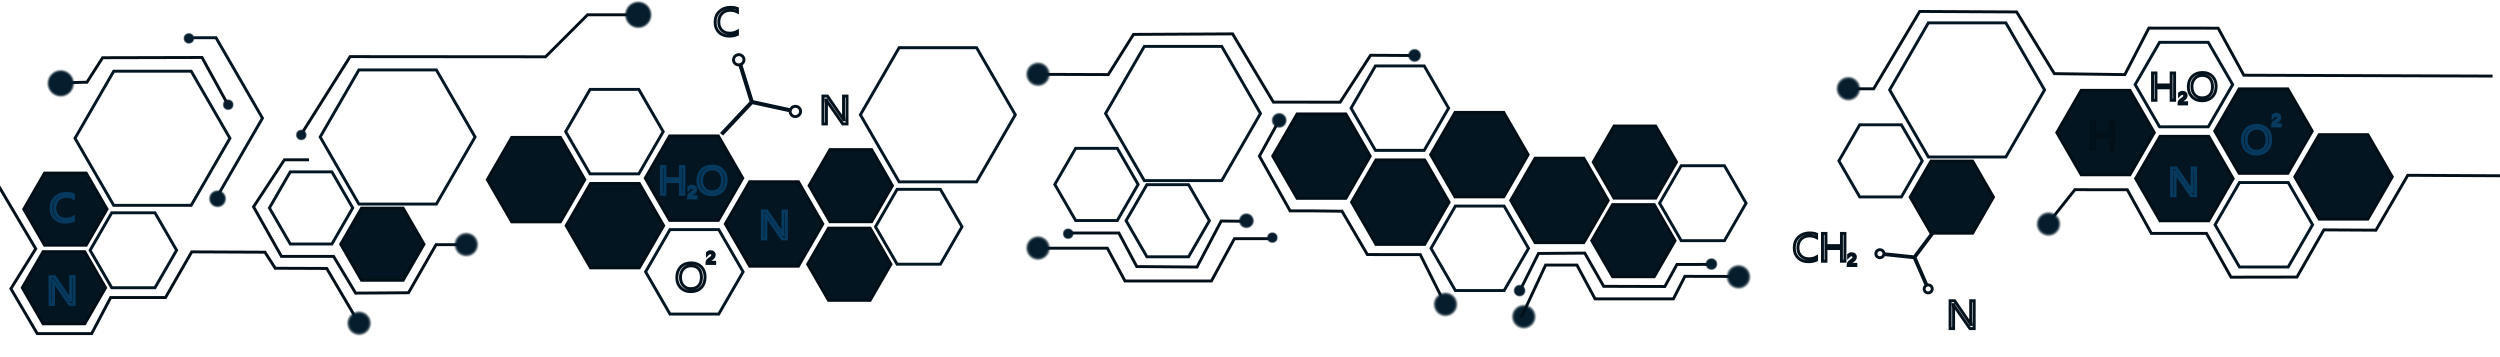 <?xml version="1.0" encoding="utf-8"?>
<!-- Generator: Adobe Illustrator 14.0.0, SVG Export Plug-In . SVG Version: 6.00 Build 43363)  -->
<!DOCTYPE svg PUBLIC "-//W3C//DTD SVG 1.1//EN" "http://www.w3.org/Graphics/SVG/1.1/DTD/svg11.dtd">
<svg version="1.1" id="Layer_1" xmlns="http://www.w3.org/2000/svg" xmlns:xlink="http://www.w3.org/1999/xlink" x="0px" y="0px"
	 width="850.954px" height="121.483px" viewBox="118.355 -0.5 850.954 121.483"
	 enable-background="new 118.355 -0.5 850.954 121.483" xml:space="preserve">
<g id="Layer_1_2_">
	<g id="Layer_3" display="none">
		<rect x="0" display="inline" fill="#8D2828" stroke="#031926" width="965.126" height="120.483"/>
	</g>
	<g id="Layer_1_1_">
		<path fill="none" stroke="#031623" d="M238.417,70.278l-7.089,12.277H217.15l-7.089-12.277l7.089-12.279h14.179L238.417,70.278z"
			/>
		<path fill="#031521" stroke="#020E16" d="M262.674,82.629l-7.088,12.278h-14.179l-7.089-12.278l7.089-12.278h14.179
			L262.674,82.629z"/>
		<path fill="none" stroke="#031623" d="M280.064,46.13l-13.184,22.832h-26.363L227.335,46.13l13.184-22.831h26.363L280.064,46.13z"
			/>
		<path fill="#031521" stroke="#020E16" d="M317.423,60.646l-8.297,14.371H292.53l-8.299-14.371l8.299-14.374h16.596L317.423,60.646
			z"/>
		<path fill="none" stroke="#031623" d="M344.091,44.312l-8.299,14.371h-16.594L310.9,44.312l8.299-14.373h16.594L344.091,44.312z"
			/>
		<path fill="#031521" stroke="#020E16" d="M371.175,60.146l-8.299,14.371h-16.594l-8.299-14.371l8.299-14.374h16.594
			L371.175,60.146z"/>
		<path fill="#031521" stroke="#020E16" d="M398.425,75.728l-8.299,14.371h-16.594l-8.299-14.371l8.299-14.373h16.594
			L398.425,75.728z"/>
		<path fill="#031521" stroke="#020E16" d="M344.257,76.312l-8.297,14.371h-16.596l-8.299-14.371l8.299-14.373h16.596
			L344.257,76.312z"/>
		<path fill="none" stroke="#031623" d="M371.298,92.026L363,106.397h-16.594l-8.299-14.371l8.299-14.373H363L371.298,92.026z"/>
		<path fill="none" stroke="#031623" d="M196.613,46.569l-13.182,22.831h-26.364l-13.184-22.831l13.184-22.832h26.364
			L196.613,46.569z"/>
		<path fill="none" stroke="#031623" d="M178.463,84.687l-7.357,12.746h-14.721l-7.358-12.746l7.358-12.748h14.721L178.463,84.687z"
			/>
		<path fill="#031521" stroke="#020E16" d="M154.792,70.694l-7.089,12.277h-14.179l-7.089-12.277l7.089-12.279h14.179
			L154.792,70.694z"/>
		<path fill="#031521" stroke="#020E16" d="M154.292,97.444l-7.089,12.277h-14.179l-7.089-12.277l7.089-12.279h14.179
			L154.292,97.444z"/>
		<path fill="none" stroke="#031623" d="M505.751,62.276l-7.089,12.279h-14.179l-7.089-12.279l7.089-12.278h14.179L505.751,62.276z"
			/>
		<path fill="none" stroke="#031623" d="M530.008,74.628l-7.088,12.279h-14.179l-7.09-12.279l7.09-12.279h14.179L530.008,74.628z"/>
		<path fill="none" stroke="#031623" d="M547.398,38.13l-13.184,22.832h-26.365L494.669,38.13l13.182-22.832h26.365L547.398,38.13z"
			/>
		<path fill="#031521" stroke="#020E16" d="M584.757,52.644l-8.297,14.371h-16.596l-8.299-14.371l8.299-14.373h16.596
			L584.757,52.644z"/>
		<path fill="none" stroke="#031623" d="M611.425,36.312l-8.299,14.371h-16.594l-8.299-14.371l8.299-14.373h16.594L611.425,36.312z"
			/>
		<path fill="#031521" stroke="#020E16" d="M638.509,52.144l-8.299,14.371h-16.594l-8.299-14.371l8.299-14.373h16.594
			L638.509,52.144z"/>
		<path fill="#031521" stroke="#020E16" d="M665.759,67.728l-8.299,14.371h-16.594l-8.299-14.371l8.299-14.373h16.594
			L665.759,67.728z"/>
		<path fill="#031521" stroke="#020E16" d="M611.591,68.31l-8.297,14.371h-16.596L578.4,68.31l8.299-14.373h16.596L611.591,68.31z"
			/>
		<path fill="none" stroke="#031623" d="M638.632,84.024l-8.299,14.371H613.74l-8.299-14.371l8.299-14.373h16.594L638.632,84.024z"
			/>
		<path fill="none" stroke="#031623" d="M463.947,38.568l-13.184,22.832h-26.362l-13.184-22.832l13.184-22.832h26.362
			L463.947,38.568z"/>
		<path fill="none" stroke="#031623" d="M445.797,76.687l-7.359,12.746h-14.719l-7.359-12.746l7.359-12.748h14.719L445.797,76.687z"
			/>
		<path fill="#031521" stroke="#020E16" d="M422.126,62.692l-7.089,12.279h-14.179l-7.092-12.279l7.092-12.278h14.179
			L422.126,62.692z"/>
		<path fill="#031521" stroke="#020E16" d="M421.626,89.442l-7.089,12.279h-14.179l-7.092-12.279l7.092-12.278h14.179
			L421.626,89.442z"/>
		<path fill="none" stroke="#031623" d="M772.637,54.256l-7.089,12.278H751.37l-7.09-12.278l7.09-12.279h14.179L772.637,54.256z"/>
		<path fill="#031521" stroke="#020E16" d="M796.896,66.608l-7.09,12.276h-14.179l-7.09-12.276l7.09-12.279h14.179L796.896,66.608z"
			/>
		<path fill="none" stroke="#031623" d="M814.286,30.109l-13.183,22.832h-26.364l-13.184-22.832l13.184-22.831h26.364
			L814.286,30.109z"/>
		<path fill="#031521" stroke="#020E16" d="M851.643,44.624l-8.297,14.371h-16.596l-8.299-14.371l8.299-14.373h16.596
			L851.643,44.624z"/>
		<path fill="none" stroke="#031623" d="M878.312,28.291l-8.3,14.371H853.42l-8.299-14.371l8.299-14.373h16.594L878.312,28.291z"/>
		<path fill="#031521" stroke="#020E16" d="M905.396,44.124l-8.3,14.371h-16.594l-8.299-14.371l8.299-14.373h16.594L905.396,44.124z
			"/>
		<path fill="#031521" stroke="#020E16" d="M932.646,59.707l-8.3,14.371h-16.594l-8.299-14.371l8.299-14.373h16.594L932.646,59.707z
			"/>
		<path fill="#031521" stroke="#020E16" d="M878.478,60.29l-8.298,14.371h-16.596l-8.299-14.371l8.299-14.373h16.596L878.478,60.29z
			"/>
		<path fill="none" stroke="#031623" d="M905.518,76.004l-8.299,14.371h-16.594l-8.299-14.371l8.299-14.373h16.594L905.518,76.004z"
			/>
		<path fill="none" stroke="#031623" d="M712.682,68.666l-7.357,12.746h-14.719l-7.359-12.746l7.359-12.748h14.719L712.682,68.666z"
			/>
		<path fill="#031521" stroke="#020E16" d="M689.012,54.672l-7.089,12.278h-14.179l-7.09-12.278l7.09-12.279h14.179L689.012,54.672z
			"/>
		<path fill="#031521" stroke="#020E16" d="M688.512,81.422L681.425,93.7h-14.179l-7.09-12.278l7.09-12.278h14.179L688.512,81.422z"
			/>
		<path fill="none" stroke="#031623" d="M182.476,12.337h9.404l15.81,27.38l-15.81,27.382"/>
	</g>
	<g id="circuit_board_parts">
		<polyline fill="none" stroke="#031019" points="599.375,18.397 584.865,18.311 574.515,34.279 551.801,34.271 537.906,11.033 
			504.179,11.207 495.586,24.887 470.505,24.8 		"/>
		<g>
			<circle fill="#051D2D" fill-opacity="0" cx="637.031" cy="107.293" r="4.54"/>
			<circle opacity="0.077" fill="#051D2D" enable-background="new    " cx="637.031" cy="107.293" r="4.365"/>
			<circle opacity="0.154" fill="#051D2D" enable-background="new    " cx="637.031" cy="107.293" r="4.19"/>
			<circle opacity="0.231" fill="#051D2D" enable-background="new    " cx="637.031" cy="107.293" r="4.017"/>
			<circle opacity="0.308" fill="#051D2D" enable-background="new    " cx="637.031" cy="107.293" r="3.842"/>
			<circle opacity="0.385" fill="#051D2D" enable-background="new    " cx="637.031" cy="107.293" r="3.667"/>
			<circle opacity="0.462" fill="#051D2D" enable-background="new    " cx="637.031" cy="107.293" r="3.492"/>
			<circle opacity="0.538" fill="#051D2D" enable-background="new    " cx="637.031" cy="107.293" r="3.317"/>
			<circle opacity="0.615" fill="#051D2D" enable-background="new    " cx="637.031" cy="107.293" r="3.144"/>
			<circle opacity="0.692" fill="#051D2D" enable-background="new    " cx="637.031" cy="107.293" r="2.969"/>
			<circle opacity="0.769" fill="#051D2D" enable-background="new    " cx="637.031" cy="107.293" r="2.794"/>
			<circle opacity="0.846" fill="#051D2D" enable-background="new    " cx="637.031" cy="107.293" r="2.62"/>
			<circle opacity="0.923" fill="#051D2D" enable-background="new    " cx="637.031" cy="107.293" r="2.444"/>
			<circle fill="#051D2D" cx="637.031" cy="107.293" r="2.271"/>
		</g>
		<polyline fill="none" stroke="#031019" points="966.782,25.397 882.114,25.105 873.375,9.092 849.782,9.064 841.615,24.897 
			817.615,24.564 804.782,3.564 771.782,3.397 756.115,29.731 747.343,29.725 		"/>
		<g>
			<circle fill="#051D2D" fill-opacity="0" cx="747.507" cy="29.686" r="4.541"/>
			<circle opacity="0.077" fill="#051D2D" enable-background="new    " cx="747.507" cy="29.687" r="4.366"/>
			<circle opacity="0.154" fill="#051D2D" enable-background="new    " cx="747.507" cy="29.686" r="4.191"/>
			<circle opacity="0.231" fill="#051D2D" enable-background="new    " cx="747.507" cy="29.687" r="4.017"/>
			<circle opacity="0.308" fill="#051D2D" enable-background="new    " cx="747.507" cy="29.687" r="3.843"/>
			<circle opacity="0.385" fill="#051D2D" enable-background="new    " cx="747.507" cy="29.687" r="3.667"/>
			<circle opacity="0.462" fill="#051D2D" enable-background="new    " cx="747.507" cy="29.687" r="3.493"/>
			<circle opacity="0.538" fill="#051D2D" enable-background="new    " cx="747.507" cy="29.687" r="3.318"/>
			<circle opacity="0.615" fill="#051D2D" enable-background="new    " cx="747.507" cy="29.687" r="3.144"/>
			<circle opacity="0.692" fill="#051D2D" enable-background="new    " cx="747.507" cy="29.688" r="2.969"/>
			<circle opacity="0.769" fill="#051D2D" enable-background="new    " cx="747.507" cy="29.687" r="2.794"/>
			<circle opacity="0.846" fill="#051D2D" enable-background="new    " cx="747.507" cy="29.687" r="2.62"/>
			<circle opacity="0.923" fill="#051D2D" enable-background="new    " cx="747.507" cy="29.688" r="2.445"/>
			<circle fill="#051D2D" cx="747.507" cy="29.687" r="2.271"/>
		</g>
		<polyline fill="none" stroke="#031019" points="117.36,61.892 130.517,84.169 122.064,97.767 131.031,113.054 149.552,113.054 
			156.02,100.78 174.689,100.78 183.614,85.231 208.531,85.342 212.049,90.806 229.57,90.878 240.643,109.703 		"/>
		<g>
			<circle fill="#051D2D" fill-opacity="0" cx="240.586" cy="109.518" r="4.54"/>
			<circle opacity="0.077" fill="#051D2D" enable-background="new    " cx="240.586" cy="109.518" r="4.365"/>
			<circle opacity="0.154" fill="#051D2D" enable-background="new    " cx="240.586" cy="109.518" r="4.19"/>
			<circle opacity="0.231" fill="#051D2D" enable-background="new    " cx="240.586" cy="109.519" r="4.016"/>
			<circle opacity="0.308" fill="#051D2D" enable-background="new    " cx="240.586" cy="109.519" r="3.841"/>
			<circle opacity="0.385" fill="#051D2D" enable-background="new    " cx="240.586" cy="109.52" r="3.667"/>
			<circle opacity="0.462" fill="#051D2D" enable-background="new    " cx="240.586" cy="109.519" r="3.492"/>
			<circle opacity="0.538" fill="#051D2D" enable-background="new    " cx="240.586" cy="109.519" r="3.318"/>
			<circle opacity="0.615" fill="#051D2D" enable-background="new    " cx="240.586" cy="109.519" r="3.143"/>
			<circle opacity="0.692" fill="#051D2D" enable-background="new    " cx="240.586" cy="109.519" r="2.968"/>
			<circle opacity="0.769" fill="#051D2D" enable-background="new    " cx="240.586" cy="109.519" r="2.793"/>
			<circle opacity="0.846" fill="#051D2D" enable-background="new    " cx="240.586" cy="109.519" r="2.619"/>
			<circle opacity="0.923" fill="#051D2D" enable-background="new    " cx="240.586" cy="109.519" r="2.444"/>
			<circle fill="#051D2D" cx="240.586" cy="109.519" r="2.27"/>
		</g>
		<g>
			<g>
				<circle fill="#051D2D" fill-opacity="0" cx="471.681" cy="24.763" r="4.54"/>
				<circle opacity="0.077" fill="#051D2D" enable-background="new    " cx="471.681" cy="24.763" r="4.365"/>
				<circle opacity="0.154" fill="#051D2D" enable-background="new    " cx="471.681" cy="24.763" r="4.19"/>
				<circle opacity="0.231" fill="#051D2D" enable-background="new    " cx="471.681" cy="24.763" r="4.016"/>
				<circle opacity="0.308" fill="#051D2D" enable-background="new    " cx="471.681" cy="24.763" r="3.841"/>
				<circle opacity="0.385" fill="#051D2D" enable-background="new    " cx="471.681" cy="24.763" r="3.667"/>
				<circle opacity="0.462" fill="#051D2D" enable-background="new    " cx="471.681" cy="24.762" r="3.492"/>
				<circle opacity="0.538" fill="#051D2D" enable-background="new    " cx="471.681" cy="24.763" r="3.317"/>
				<circle opacity="0.615" fill="#051D2D" enable-background="new    " cx="471.681" cy="24.763" r="3.143"/>
				<circle opacity="0.692" fill="#051D2D" enable-background="new    " cx="471.681" cy="24.763" r="2.968"/>
				<circle opacity="0.769" fill="#051D2D" enable-background="new    " cx="471.681" cy="24.763" r="2.793"/>
				<circle opacity="0.846" fill="#051D2D" enable-background="new    " cx="471.681" cy="24.763" r="2.62"/>
				<circle opacity="0.923" fill="#051D2D" enable-background="new    " cx="471.681" cy="24.763" r="2.445"/>
				<circle fill="#051D2D" cx="471.681" cy="24.763" r="2.27"/>
			</g>
		</g>
		<polyline fill="none" stroke="#031019" points="223.531,53.897 215.156,53.897 204.656,69.897 214.156,86.772 231.906,86.772 
			239.406,99.272 257.406,99.147 266.781,82.772 276.906,82.772 		"/>
		<g>
			<circle fill="#051D2D" fill-opacity="0" cx="277.083" cy="82.745" r="4.539"/>
			<circle opacity="0.077" fill="#051D2D" enable-background="new    " cx="277.083" cy="82.745" r="4.364"/>
			<circle opacity="0.154" fill="#051D2D" enable-background="new    " cx="277.083" cy="82.745" r="4.189"/>
			<circle opacity="0.231" fill="#051D2D" enable-background="new    " cx="277.083" cy="82.745" r="4.016"/>
			<circle opacity="0.308" fill="#051D2D" enable-background="new    " cx="277.083" cy="82.745" r="3.841"/>
			<circle opacity="0.385" fill="#051D2D" enable-background="new    " cx="277.083" cy="82.745" r="3.666"/>
			<circle opacity="0.462" fill="#051D2D" enable-background="new    " cx="277.083" cy="82.745" r="3.491"/>
			<circle opacity="0.538" fill="#051D2D" enable-background="new    " cx="277.083" cy="82.745" r="3.316"/>
			<circle opacity="0.615" fill="#051D2D" enable-background="new    " cx="277.083" cy="82.745" r="3.143"/>
			<circle opacity="0.692" fill="#051D2D" enable-background="new    " cx="277.083" cy="82.745" r="2.968"/>
			<circle opacity="0.769" fill="#051D2D" enable-background="new    " cx="277.083" cy="82.745" r="2.793"/>
			<circle opacity="0.846" fill="#051D2D" enable-background="new    " cx="277.083" cy="82.745" r="2.619"/>
			<circle opacity="0.923" fill="#051D2D" enable-background="new    " cx="277.083" cy="82.745" r="2.444"/>
			<circle fill="#051D2D" cx="277.083" cy="82.745" r="2.27"/>
		</g>
		<polyline fill="none" stroke="#031019" points="969.306,59.33 937.914,59.169 927.072,77.847 909.353,77.748 900.187,93.81 
			877.755,93.851 869.396,78.949 850.649,78.954 842.448,64.093 824.614,64.063 815.947,74.953 		"/>
		<g>
			<circle fill="#051D2D" fill-opacity="0" cx="815.629" cy="75.757" r="4.54"/>
			<circle opacity="0.077" fill="#051D2D" enable-background="new    " cx="815.629" cy="75.757" r="4.365"/>
			<circle opacity="0.154" fill="#051D2D" enable-background="new    " cx="815.629" cy="75.757" r="4.19"/>
			<circle opacity="0.231" fill="#051D2D" enable-background="new    " cx="815.629" cy="75.757" r="4.016"/>
			<circle opacity="0.308" fill="#051D2D" enable-background="new    " cx="815.629" cy="75.757" r="3.842"/>
			<circle opacity="0.385" fill="#051D2D" enable-background="new    " cx="815.629" cy="75.757" r="3.667"/>
			<circle opacity="0.462" fill="#051D2D" enable-background="new    " cx="815.629" cy="75.757" r="3.492"/>
			<circle opacity="0.538" fill="#051D2D" enable-background="new    " cx="815.629" cy="75.757" r="3.318"/>
			<circle opacity="0.615" fill="#051D2D" enable-background="new    " cx="815.629" cy="75.757" r="3.143"/>
			<circle opacity="0.692" fill="#051D2D" enable-background="new    " cx="815.629" cy="75.757" r="2.968"/>
			<circle opacity="0.769" fill="#051D2D" enable-background="new    " cx="815.629" cy="75.757" r="2.794"/>
			<circle opacity="0.846" fill="#051D2D" enable-background="new    " cx="815.629" cy="75.757" r="2.62"/>
			<circle opacity="0.923" fill="#051D2D" enable-background="new    " cx="815.629" cy="75.757" r="2.445"/>
			<circle fill="#051D2D" cx="815.629" cy="75.757" r="2.27"/>
		</g>
		<polyline fill="none" stroke="#031019" points="220.781,45.397 237.531,18.772 304.057,18.828 318.346,4.54 335.616,4.54 		"/>
		<line fill="none" stroke="#031019" x1="204.697" y1="49.467" x2="204.709" y2="49.49"/>
		<polyline fill="none" stroke="#031019" points="138.281,27.73 147.948,27.48 153.281,19.147 187.114,19.064 195.531,34.397 		"/>
		<g>
			<circle fill="none" stroke="#031019" stroke-opacity="0" cx="335.617" cy="4.54" r="4.54"/>
			<circle opacity="0.077" fill="#051D2D" stroke="#051D2D" enable-background="new    " cx="335.617" cy="4.54" r="4.365"/>
			<circle opacity="0.154" fill="#051D2D" stroke="#051D2D" enable-background="new    " cx="335.617" cy="4.54" r="4.191"/>
			<circle opacity="0.231" fill="#051D2D" stroke="#051D2D" enable-background="new    " cx="335.617" cy="4.54" r="4.016"/>
			<circle opacity="0.308" fill="#051D2D" stroke="#051D2D" enable-background="new    " cx="335.617" cy="4.54" r="3.842"/>
			<circle opacity="0.385" fill="#051D2D" stroke="#051D2D" enable-background="new    " cx="335.617" cy="4.54" r="3.667"/>
			<circle opacity="0.462" fill="#051D2D" stroke="#051D2D" enable-background="new    " cx="335.617" cy="4.54" r="3.492"/>
			<circle opacity="0.538" fill="#051D2D" stroke="#051D2D" enable-background="new    " cx="335.617" cy="4.54" r="3.318"/>
			<circle opacity="0.615" fill="#051D2D" stroke="#051D2D" enable-background="new    " cx="335.617" cy="4.541" r="3.143"/>
			<circle opacity="0.692" fill="#051D2D" stroke="#051D2D" enable-background="new    " cx="335.617" cy="4.54" r="2.969"/>
			<circle opacity="0.769" fill="#051D2D" stroke="#051D2D" enable-background="new    " cx="335.617" cy="4.541" r="2.794"/>
			<circle opacity="0.846" fill="#051D2D" stroke="#051D2D" enable-background="new    " cx="335.617" cy="4.541" r="2.619"/>
			<circle opacity="0.923" fill="#051D2D" stroke="#051D2D" enable-background="new    " cx="335.617" cy="4.541" r="2.445"/>
			<circle fill="#051D2D" stroke="#051D2D" cx="335.617" cy="4.541" r="2.27"/>
		</g>
		<polyline fill="none" stroke="#031019" points="553.781,40.397 547.031,52.647 557.482,71.278 564.844,71.278 575.156,71.397 
			583.781,86.147 601.781,86.163 610.406,103.397 		"/>
		<g>
			<circle fill="#051D2D" fill-opacity="0" cx="610.38" cy="103.1" r="4.54"/>
			<circle opacity="0.077" fill="#051D2D" enable-background="new    " cx="610.38" cy="103.1" r="4.365"/>
			<circle opacity="0.154" fill="#051D2D" enable-background="new    " cx="610.38" cy="103.1" r="4.19"/>
			<circle opacity="0.231" fill="#051D2D" enable-background="new    " cx="610.38" cy="103.1" r="4.017"/>
			<circle opacity="0.308" fill="#051D2D" enable-background="new    " cx="610.38" cy="103.1" r="3.842"/>
			<circle opacity="0.385" fill="#051D2D" enable-background="new    " cx="610.38" cy="103.1" r="3.667"/>
			<circle opacity="0.462" fill="#051D2D" enable-background="new    " cx="610.38" cy="103.1" r="3.492"/>
			<circle opacity="0.538" fill="#051D2D" enable-background="new    " cx="610.38" cy="103.1" r="3.318"/>
			<circle opacity="0.615" fill="#051D2D" enable-background="new    " cx="610.38" cy="103.1" r="3.144"/>
			<circle opacity="0.692" fill="#051D2D" enable-background="new    " cx="610.38" cy="103.1" r="2.969"/>
			<circle opacity="0.769" fill="#051D2D" enable-background="new    " cx="610.38" cy="103.1" r="2.794"/>
			<circle opacity="0.846" fill="#051D2D" enable-background="new    " cx="610.38" cy="103.1" r="2.62"/>
			<circle opacity="0.923" fill="#051D2D" enable-background="new    " cx="610.38" cy="103.1" r="2.445"/>
			<circle fill="#051D2D" cx="610.38" cy="103.1" r="2.271"/>
		</g>
		<g>
			<circle fill="#051D2D" fill-opacity="0" cx="553.781" cy="40.47" r="2.853"/>
			<circle opacity="0.077" fill="#051D2D" enable-background="new    " cx="553.781" cy="40.47" r="2.743"/>
			<circle opacity="0.154" fill="#051D2D" enable-background="new    " cx="553.781" cy="40.47" r="2.633"/>
			<circle opacity="0.231" fill="#051D2D" enable-background="new    " cx="553.781" cy="40.47" r="2.523"/>
			<circle opacity="0.308" fill="#051D2D" enable-background="new    " cx="553.781" cy="40.47" r="2.414"/>
			<circle opacity="0.385" fill="#051D2D" enable-background="new    " cx="553.781" cy="40.47" r="2.304"/>
			<circle opacity="0.462" fill="#051D2D" enable-background="new    " cx="553.781" cy="40.47" r="2.194"/>
			<circle opacity="0.538" fill="#051D2D" enable-background="new    " cx="553.781" cy="40.47" r="2.085"/>
			<circle opacity="0.615" fill="#051D2D" enable-background="new    " cx="553.781" cy="40.47" r="1.976"/>
			<circle opacity="0.692" fill="#051D2D" enable-background="new    " cx="553.781" cy="40.47" r="1.865"/>
			<circle opacity="0.769" fill="#051D2D" enable-background="new    " cx="553.781" cy="40.47" r="1.756"/>
			<circle opacity="0.846" fill="#051D2D" enable-background="new    " cx="553.781" cy="40.47" r="1.646"/>
			<circle opacity="0.923" fill="#051D2D" enable-background="new    " cx="553.781" cy="40.47" r="1.536"/>
			<circle fill="#051D2D" cx="553.781" cy="40.47" r="1.427"/>
		</g>
		<g>
			<circle fill="#051D2D" fill-opacity="0" cx="599.859" cy="18.369" r="2.487"/>
			<circle opacity="0.077" fill="#051D2D" enable-background="new    " cx="599.859" cy="18.369" r="2.391"/>
			<circle opacity="0.154" fill="#051D2D" enable-background="new    " cx="599.859" cy="18.369" r="2.296"/>
			<circle opacity="0.231" fill="#051D2D" enable-background="new    " cx="599.859" cy="18.369" r="2.2"/>
			<circle opacity="0.308" fill="#051D2D" enable-background="new    " cx="599.859" cy="18.369" r="2.104"/>
			<circle opacity="0.385" fill="#051D2D" enable-background="new    " cx="599.859" cy="18.369" r="2.009"/>
			<circle opacity="0.462" fill="#051D2D" enable-background="new    " cx="599.859" cy="18.369" r="1.913"/>
			<circle opacity="0.538" fill="#051D2D" enable-background="new    " cx="599.859" cy="18.369" r="1.817"/>
			<circle opacity="0.615" fill="#051D2D" enable-background="new    " cx="599.859" cy="18.369" r="1.722"/>
			<circle opacity="0.692" fill="#051D2D" enable-background="new    " cx="599.859" cy="18.369" r="1.626"/>
			<circle opacity="0.769" fill="#051D2D" enable-background="new    " cx="599.859" cy="18.368" r="1.531"/>
			<circle opacity="0.846" fill="#051D2D" enable-background="new    " cx="599.859" cy="18.368" r="1.435"/>
			<circle opacity="0.923" fill="#051D2D" enable-background="new    " cx="599.859" cy="18.368" r="1.339"/>
			<circle fill="#051D2D" cx="599.859" cy="18.368" r="1.243"/>
		</g>
		<polyline fill="none" stroke="#031019" points="635.656,98.522 642.031,85.772 657.781,85.647 664.218,96.959 685.031,97.022 
			689.156,89.522 700.781,89.5 		"/>
		<polyline fill="none" stroke="#031019" points="636.184,107.496 644.448,89.729 655.115,89.729 661.282,101.229 687.948,101.229 
			691.865,93.563 710.294,93.604 		"/>
		<g>
			<circle fill="#051D2D" fill-opacity="0" cx="710.115" cy="93.73" r="4.54"/>
			<circle opacity="0.077" fill="#051D2D" enable-background="new    " cx="710.115" cy="93.73" r="4.365"/>
			<circle opacity="0.154" fill="#051D2D" enable-background="new    " cx="710.115" cy="93.73" r="4.19"/>
			<circle opacity="0.231" fill="#051D2D" enable-background="new    " cx="710.115" cy="93.73" r="4.017"/>
			<circle opacity="0.308" fill="#051D2D" enable-background="new    " cx="710.115" cy="93.73" r="3.842"/>
			<circle opacity="0.385" fill="#051D2D" enable-background="new    " cx="710.115" cy="93.73" r="3.667"/>
			<circle opacity="0.462" fill="#051D2D" enable-background="new    " cx="710.115" cy="93.729" r="3.492"/>
			<circle opacity="0.538" fill="#051D2D" enable-background="new    " cx="710.115" cy="93.73" r="3.318"/>
			<circle opacity="0.615" fill="#051D2D" enable-background="new    " cx="710.115" cy="93.73" r="3.144"/>
			<circle opacity="0.692" fill="#051D2D" enable-background="new    " cx="710.115" cy="93.73" r="2.969"/>
			<circle opacity="0.769" fill="#051D2D" enable-background="new    " cx="710.115" cy="93.73" r="2.794"/>
			<circle opacity="0.846" fill="#051D2D" enable-background="new    " cx="710.115" cy="93.73" r="2.62"/>
			<circle opacity="0.923" fill="#051D2D" enable-background="new    " cx="710.115" cy="93.73" r="2.445"/>
			<circle fill="#051D2D" cx="710.115" cy="93.73" r="2.271"/>
		</g>
		<g>
			<circle fill="#051D2D" fill-opacity="0" cx="635.598" cy="98.418" r="2.229"/>
			<circle opacity="0.077" fill="#051D2D" enable-background="new    " cx="635.598" cy="98.418" r="2.146"/>
			<circle opacity="0.154" fill="#051D2D" enable-background="new    " cx="635.598" cy="98.418" r="2.06"/>
			<circle opacity="0.231" fill="#051D2D" enable-background="new    " cx="635.598" cy="98.418" r="1.974"/>
			<circle opacity="0.308" fill="#051D2D" enable-background="new    " cx="635.598" cy="98.418" r="1.888"/>
			<circle opacity="0.385" fill="#051D2D" enable-background="new    " cx="635.598" cy="98.418" r="1.802"/>
			<circle opacity="0.462" fill="#051D2D" enable-background="new    " cx="635.598" cy="98.418" r="1.716"/>
			<circle opacity="0.538" fill="#051D2D" enable-background="new    " cx="635.598" cy="98.418" r="1.63"/>
			<circle opacity="0.615" fill="#051D2D" enable-background="new    " cx="635.598" cy="98.418" r="1.544"/>
			<circle opacity="0.692" fill="#051D2D" enable-background="new    " cx="635.598" cy="98.418" r="1.458"/>
			<circle opacity="0.769" fill="#051D2D" enable-background="new    " cx="635.598" cy="98.418" r="1.373"/>
			<circle opacity="0.846" fill="#051D2D" enable-background="new    " cx="635.598" cy="98.418" r="1.287"/>
			<circle opacity="0.923" fill="#051D2D" enable-background="new    " cx="635.598" cy="98.418" r="1.201"/>
			<circle fill="#051D2D" cx="635.598" cy="98.418" r="1.115"/>
		</g>
		<g>
			<circle fill="#051D2D" fill-opacity="0" cx="700.9" cy="89.383" r="2.229"/>
			<circle opacity="0.077" fill="#051D2D" enable-background="new    " cx="700.9" cy="89.383" r="2.146"/>
			<circle opacity="0.154" fill="#051D2D" enable-background="new    " cx="700.9" cy="89.383" r="2.059"/>
			<circle opacity="0.231" fill="#051D2D" enable-background="new    " cx="700.9" cy="89.383" r="1.973"/>
			<circle opacity="0.308" fill="#051D2D" enable-background="new    " cx="700.9" cy="89.383" r="1.888"/>
			<circle opacity="0.385" fill="#051D2D" enable-background="new    " cx="700.9" cy="89.383" r="1.802"/>
			<circle opacity="0.462" fill="#051D2D" enable-background="new    " cx="700.9" cy="89.383" r="1.716"/>
			<circle opacity="0.538" fill="#051D2D" enable-background="new    " cx="700.9" cy="89.383" r="1.63"/>
			<circle opacity="0.615" fill="#051D2D" enable-background="new    " cx="700.9" cy="89.383" r="1.544"/>
			<circle opacity="0.692" fill="#051D2D" enable-background="new    " cx="700.9" cy="89.383" r="1.458"/>
			<circle opacity="0.769" fill="#051D2D" enable-background="new    " cx="700.9" cy="89.383" r="1.373"/>
			<circle opacity="0.846" fill="#051D2D" enable-background="new    " cx="700.9" cy="89.383" r="1.287"/>
			<circle opacity="0.923" fill="#051D2D" enable-background="new    " cx="700.9" cy="89.383" r="1.201"/>
			<circle fill="#051D2D" cx="700.9" cy="89.383" r="1.115"/>
		</g>
		<polyline fill="none" stroke="#031019" points="481.698,78.813 499.198,78.813 505.281,90.231 525.781,90.397 534.031,74.731 
			542.614,74.813 		"/>
		<polyline fill="none" stroke="#031019" points="471.448,83.981 495.281,83.981 501.281,95.147 530.698,95.147 538.531,80.731 
			552.198,80.731 		"/>
		<g>
			<circle fill="#051D2D" fill-opacity="0" cx="542.614" cy="74.637" r="2.853"/>
			<circle opacity="0.077" fill="#051D2D" enable-background="new    " cx="542.614" cy="74.637" r="2.743"/>
			<circle opacity="0.154" fill="#051D2D" enable-background="new    " cx="542.614" cy="74.637" r="2.633"/>
			<circle opacity="0.231" fill="#051D2D" enable-background="new    " cx="542.614" cy="74.637" r="2.523"/>
			<circle opacity="0.308" fill="#051D2D" enable-background="new    " cx="542.614" cy="74.637" r="2.414"/>
			<circle opacity="0.385" fill="#051D2D" enable-background="new    " cx="542.614" cy="74.637" r="2.304"/>
			<circle opacity="0.462" fill="#051D2D" enable-background="new    " cx="542.614" cy="74.637" r="2.194"/>
			<circle opacity="0.538" fill="#051D2D" enable-background="new    " cx="542.614" cy="74.637" r="2.085"/>
			<circle opacity="0.615" fill="#051D2D" enable-background="new    " cx="542.614" cy="74.637" r="1.976"/>
			<circle opacity="0.692" fill="#051D2D" enable-background="new    " cx="542.614" cy="74.637" r="1.865"/>
			<circle opacity="0.769" fill="#051D2D" enable-background="new    " cx="542.614" cy="74.637" r="1.756"/>
			<circle opacity="0.846" fill="#051D2D" enable-background="new    " cx="542.614" cy="74.637" r="1.646"/>
			<circle opacity="0.923" fill="#051D2D" enable-background="new    " cx="542.614" cy="74.637" r="1.536"/>
			<circle fill="#051D2D" cx="542.614" cy="74.637" r="1.427"/>
		</g>
		<g>
			<circle fill="#051D2D" fill-opacity="0" cx="481.948" cy="79.054" r="2.019"/>
			<circle opacity="0.077" fill="#051D2D" enable-background="new    " cx="481.948" cy="79.054" r="1.941"/>
			<circle opacity="0.154" fill="#051D2D" enable-background="new    " cx="481.948" cy="79.054" r="1.864"/>
			<circle opacity="0.231" fill="#051D2D" enable-background="new    " cx="481.948" cy="79.054" r="1.786"/>
			<circle opacity="0.308" fill="#051D2D" enable-background="new    " cx="481.948" cy="79.055" r="1.708"/>
			<circle opacity="0.385" fill="#051D2D" enable-background="new    " cx="481.948" cy="79.054" r="1.631"/>
			<circle opacity="0.462" fill="#051D2D" enable-background="new    " cx="481.948" cy="79.054" r="1.553"/>
			<circle opacity="0.538" fill="#051D2D" enable-background="new    " cx="481.948" cy="79.054" r="1.476"/>
			<circle opacity="0.615" fill="#051D2D" enable-background="new    " cx="481.948" cy="79.054" r="1.398"/>
			<circle opacity="0.692" fill="#051D2D" enable-background="new    " cx="481.948" cy="79.054" r="1.32"/>
			<circle opacity="0.769" fill="#051D2D" enable-background="new    " cx="481.948" cy="79.054" r="1.243"/>
			<circle opacity="0.846" fill="#051D2D" enable-background="new    " cx="481.948" cy="79.054" r="1.165"/>
			<circle opacity="0.923" fill="#051D2D" enable-background="new    " cx="481.948" cy="79.054" r="1.087"/>
			<circle fill="#051D2D" cx="481.948" cy="79.054" r="1.01"/>
		</g>
		<g>
			<circle fill="#051D2D" fill-opacity="0" cx="551.448" cy="80.387" r="2.019"/>
			<circle opacity="0.077" fill="#051D2D" enable-background="new    " cx="551.448" cy="80.387" r="1.941"/>
			<circle opacity="0.154" fill="#051D2D" enable-background="new    " cx="551.448" cy="80.387" r="1.864"/>
			<circle opacity="0.231" fill="#051D2D" enable-background="new    " cx="551.448" cy="80.387" r="1.786"/>
			<circle opacity="0.308" fill="#051D2D" enable-background="new    " cx="551.448" cy="80.387" r="1.708"/>
			<circle opacity="0.385" fill="#051D2D" enable-background="new    " cx="551.448" cy="80.387" r="1.631"/>
			<circle opacity="0.462" fill="#051D2D" enable-background="new    " cx="551.448" cy="80.387" r="1.553"/>
			<circle opacity="0.538" fill="#051D2D" enable-background="new    " cx="551.448" cy="80.387" r="1.476"/>
			<circle opacity="0.615" fill="#051D2D" enable-background="new    " cx="551.448" cy="80.387" r="1.398"/>
			<circle opacity="0.692" fill="#051D2D" enable-background="new    " cx="551.448" cy="80.387" r="1.32"/>
			<circle opacity="0.769" fill="#051D2D" enable-background="new    " cx="551.448" cy="80.387" r="1.243"/>
			<circle opacity="0.846" fill="#051D2D" enable-background="new    " cx="551.448" cy="80.387" r="1.165"/>
			<circle opacity="0.923" fill="#051D2D" enable-background="new    " cx="551.448" cy="80.387" r="1.087"/>
			<circle fill="#051D2D" cx="551.448" cy="80.387" r="1.01"/>
		</g>
		<g>
			<g>
				<circle fill="#051D2D" fill-opacity="0" cx="471.681" cy="83.929" r="4.54"/>
				<circle opacity="0.077" fill="#051D2D" enable-background="new    " cx="471.681" cy="83.929" r="4.365"/>
				<circle opacity="0.154" fill="#051D2D" enable-background="new    " cx="471.681" cy="83.929" r="4.19"/>
				<circle opacity="0.231" fill="#051D2D" enable-background="new    " cx="471.681" cy="83.929" r="4.016"/>
				<circle opacity="0.308" fill="#051D2D" enable-background="new    " cx="471.681" cy="83.929" r="3.841"/>
				<circle opacity="0.385" fill="#051D2D" enable-background="new    " cx="471.681" cy="83.93" r="3.667"/>
				<circle opacity="0.462" fill="#051D2D" enable-background="new    " cx="471.681" cy="83.929" r="3.492"/>
				<circle opacity="0.538" fill="#051D2D" enable-background="new    " cx="471.681" cy="83.929" r="3.318"/>
				<circle opacity="0.615" fill="#051D2D" enable-background="new    " cx="471.681" cy="83.929" r="3.143"/>
				<circle opacity="0.692" fill="#051D2D" enable-background="new    " cx="471.681" cy="83.929" r="2.968"/>
				<circle opacity="0.769" fill="#051D2D" enable-background="new    " cx="471.681" cy="83.929" r="2.793"/>
				<circle opacity="0.846" fill="#051D2D" enable-background="new    " cx="471.681" cy="83.929" r="2.62"/>
				<circle opacity="0.923" fill="#051D2D" enable-background="new    " cx="471.681" cy="83.929" r="2.445"/>
				<circle fill="#051D2D" cx="471.681" cy="83.929" r="2.27"/>
			</g>
		</g>
		<g>
			<circle fill="none" stroke="#031019" stroke-opacity="0" cx="139.031" cy="27.876" r="4.54"/>
			<circle opacity="0.077" fill="#051D2D" stroke="#051D2D" enable-background="new    " cx="139.031" cy="27.876" r="4.365"/>
			<circle opacity="0.154" fill="#051D2D" stroke="#051D2D" enable-background="new    " cx="139.031" cy="27.876" r="4.19"/>
			<circle opacity="0.231" fill="#051D2D" stroke="#051D2D" enable-background="new    " cx="139.031" cy="27.876" r="4.017"/>
			<circle opacity="0.308" fill="#051D2D" stroke="#051D2D" enable-background="new    " cx="139.031" cy="27.876" r="3.842"/>
			<circle opacity="0.385" fill="#051D2D" stroke="#051D2D" enable-background="new    " cx="139.031" cy="27.876" r="3.667"/>
			<circle opacity="0.462" fill="#051D2D" stroke="#051D2D" enable-background="new    " cx="139.031" cy="27.876" r="3.492"/>
			<circle opacity="0.538" fill="#051D2D" stroke="#051D2D" enable-background="new    " cx="139.031" cy="27.876" r="3.318"/>
			<circle opacity="0.615" fill="#051D2D" stroke="#051D2D" enable-background="new    " cx="139.031" cy="27.876" r="3.144"/>
			<circle opacity="0.692" fill="#051D2D" stroke="#051D2D" enable-background="new    " cx="139.031" cy="27.876" r="2.969"/>
			<circle opacity="0.769" fill="#051D2D" stroke="#051D2D" enable-background="new    " cx="139.031" cy="27.876" r="2.794"/>
			<circle opacity="0.846" fill="#051D2D" stroke="#051D2D" enable-background="new    " cx="139.031" cy="27.876" r="2.62"/>
			<circle opacity="0.923" fill="#051D2D" stroke="#051D2D" enable-background="new    " cx="139.031" cy="27.876" r="2.445"/>
			<circle fill="#051D2D" stroke="#051D2D" cx="139.031" cy="27.876" r="2.271"/>
		</g>
		<g>
			<circle fill="#051D2D" fill-opacity="0" cx="196.031" cy="35.146" r="2.019"/>
			<circle opacity="0.077" fill="#051D2D" enable-background="new    " cx="196.031" cy="35.147" r="1.941"/>
			<circle opacity="0.154" fill="#051D2D" enable-background="new    " cx="196.031" cy="35.146" r="1.864"/>
			<circle opacity="0.231" fill="#051D2D" enable-background="new    " cx="196.031" cy="35.147" r="1.786"/>
			<circle opacity="0.308" fill="#051D2D" enable-background="new    " cx="196.031" cy="35.146" r="1.708"/>
			<circle opacity="0.385" fill="#051D2D" enable-background="new    " cx="196.031" cy="35.147" r="1.631"/>
			<circle opacity="0.462" fill="#051D2D" enable-background="new    " cx="196.031" cy="35.146" r="1.553"/>
			<circle opacity="0.538" fill="#051D2D" enable-background="new    " cx="196.031" cy="35.147" r="1.476"/>
			<circle opacity="0.615" fill="#051D2D" enable-background="new    " cx="196.031" cy="35.146" r="1.398"/>
			<circle opacity="0.692" fill="#051D2D" enable-background="new    " cx="196.031" cy="35.147" r="1.32"/>
			<circle opacity="0.769" fill="#051D2D" enable-background="new    " cx="196.031" cy="35.146" r="1.243"/>
			<circle opacity="0.846" fill="#051D2D" enable-background="new    " cx="196.031" cy="35.147" r="1.165"/>
			<circle opacity="0.923" fill="#051D2D" enable-background="new    " cx="196.031" cy="35.146" r="1.087"/>
			<circle fill="#051D2D" cx="196.031" cy="35.147" r="1.01"/>
		</g>
		<g>
			<circle fill="#051D2D" fill-opacity="0" cx="220.907" cy="45.441" r="2.019"/>
			<circle opacity="0.077" fill="#051D2D" enable-background="new    " cx="220.907" cy="45.442" r="1.941"/>
			<circle opacity="0.154" fill="#051D2D" enable-background="new    " cx="220.907" cy="45.441" r="1.864"/>
			<circle opacity="0.231" fill="#051D2D" enable-background="new    " cx="220.907" cy="45.442" r="1.786"/>
			<circle opacity="0.308" fill="#051D2D" enable-background="new    " cx="220.907" cy="45.441" r="1.708"/>
			<circle opacity="0.385" fill="#051D2D" enable-background="new    " cx="220.907" cy="45.442" r="1.631"/>
			<circle opacity="0.462" fill="#051D2D" enable-background="new    " cx="220.907" cy="45.441" r="1.553"/>
			<circle opacity="0.538" fill="#051D2D" enable-background="new    " cx="220.907" cy="45.442" r="1.476"/>
			<circle opacity="0.615" fill="#051D2D" enable-background="new    " cx="220.907" cy="45.441" r="1.398"/>
			<circle opacity="0.692" fill="#051D2D" enable-background="new    " cx="220.907" cy="45.442" r="1.32"/>
			<circle opacity="0.769" fill="#051D2D" enable-background="new    " cx="220.907" cy="45.441" r="1.243"/>
			<circle opacity="0.846" fill="#051D2D" enable-background="new    " cx="220.907" cy="45.442" r="1.165"/>
			<circle opacity="0.923" fill="#051D2D" enable-background="new    " cx="220.907" cy="45.441" r="1.087"/>
			<circle fill="#051D2D" cx="220.907" cy="45.442" r="1.01"/>
		</g>
		<g>
			<circle fill="#051D2D" fill-opacity="0" cx="192.406" cy="67.151" r="3.252"/>
			<circle opacity="0.077" fill="#051D2D" enable-background="new    " cx="192.406" cy="67.151" r="3.127"/>
			<circle opacity="0.154" fill="#051D2D" enable-background="new    " cx="192.406" cy="67.151" r="3.002"/>
			<circle opacity="0.231" fill="#051D2D" enable-background="new    " cx="192.406" cy="67.151" r="2.877"/>
			<circle opacity="0.308" fill="#051D2D" enable-background="new    " cx="192.406" cy="67.151" r="2.752"/>
			<circle opacity="0.385" fill="#051D2D" enable-background="new    " cx="192.406" cy="67.151" r="2.627"/>
			<circle opacity="0.462" fill="#051D2D" enable-background="new    " cx="192.406" cy="67.151" r="2.502"/>
			<circle opacity="0.538" fill="#051D2D" enable-background="new    " cx="192.406" cy="67.152" r="2.376"/>
			<circle opacity="0.615" fill="#051D2D" enable-background="new    " cx="192.406" cy="67.152" r="2.251"/>
			<circle opacity="0.692" fill="#051D2D" enable-background="new    " cx="192.406" cy="67.152" r="2.126"/>
			<circle opacity="0.769" fill="#051D2D" enable-background="new    " cx="192.406" cy="67.152" r="2.001"/>
			<circle opacity="0.846" fill="#051D2D" enable-background="new    " cx="192.406" cy="67.152" r="1.876"/>
			<circle opacity="0.923" fill="#051D2D" enable-background="new    " cx="192.406" cy="67.152" r="1.751"/>
			<circle fill="#051D2D" cx="192.406" cy="67.152" r="1.626"/>
		</g>
		<g>
			<circle fill="#051D2D" fill-opacity="0" cx="182.653" cy="12.563" r="2.019"/>
			<circle opacity="0.077" fill="#051D2D" enable-background="new    " cx="182.653" cy="12.563" r="1.942"/>
			<circle opacity="0.154" fill="#051D2D" enable-background="new    " cx="182.653" cy="12.563" r="1.864"/>
			<circle opacity="0.231" fill="#051D2D" enable-background="new    " cx="182.653" cy="12.563" r="1.786"/>
			<circle opacity="0.308" fill="#051D2D" enable-background="new    " cx="182.653" cy="12.563" r="1.708"/>
			<circle opacity="0.385" fill="#051D2D" enable-background="new    " cx="182.653" cy="12.563" r="1.631"/>
			<circle opacity="0.462" fill="#051D2D" enable-background="new    " cx="182.653" cy="12.563" r="1.553"/>
			<circle opacity="0.538" fill="#051D2D" enable-background="new    " cx="182.653" cy="12.563" r="1.476"/>
			<circle opacity="0.615" fill="#051D2D" enable-background="new    " cx="182.653" cy="12.563" r="1.398"/>
			<circle opacity="0.692" fill="#051D2D" enable-background="new    " cx="182.653" cy="12.563" r="1.32"/>
			<circle opacity="0.769" fill="#051D2D" enable-background="new    " cx="182.653" cy="12.563" r="1.243"/>
			<circle opacity="0.846" fill="#051D2D" enable-background="new    " cx="182.653" cy="12.563" r="1.165"/>
			<circle opacity="0.923" fill="#051D2D" enable-background="new    " cx="182.653" cy="12.563" r="1.087"/>
			<circle fill="#051D2D" cx="182.653" cy="12.563" r="1.01"/>
		</g>
	</g>
	<path fill="none" stroke="#021019" stroke-miterlimit="10" enable-background="new    " d="M837.881,50.404h-1.19v-4.318h-5.269
		v4.318h-1.19v-9.471h1.19v4.153h5.269v-4.153h1.19V50.404z"/>
</g>
<g id="Layer_2">
	<g enable-background="new    ">
		<path fill="none" stroke="#063A5F" d="M351.146,65.638h-1.191v-4.318h-5.269v4.318h-1.19v-9.471h1.19v4.154h5.269v-4.154h1.191
			V65.638z"/>
		<path fill="none" stroke="#063A5F" d="M360.67,65.796c-1.445,0-2.6-0.441-3.468-1.328c-0.867-0.885-1.302-2.035-1.302-3.453
			c0-1.522,0.44-2.738,1.325-3.646c0.886-0.906,2.091-1.36,3.613-1.36c1.404,0,2.537,0.439,3.396,1.32
			c0.858,0.882,1.289,2.032,1.289,3.453c0,1.546-0.441,2.769-1.322,3.667C363.324,65.347,362.144,65.796,360.67,65.796z
			 M360.754,57.012c-1.068,0-1.938,0.359-2.604,1.077c-0.668,0.717-1.002,1.659-1.002,2.826s0.325,2.104,0.977,2.816
			c0.649,0.711,1.499,1.066,2.545,1.066c1.115,0,1.996-0.34,2.641-1.018c0.644-0.678,0.966-1.627,0.966-2.846
			c0-1.251-0.313-2.218-0.938-2.899C362.713,57.353,361.851,57.012,360.754,57.012z"/>
		<path fill="none" stroke="#063A5F" d="M354.65,63.976c0-0.121-0.021-0.229-0.062-0.317s-0.096-0.165-0.166-0.226
			c-0.067-0.06-0.151-0.104-0.246-0.132c-0.096-0.028-0.196-0.045-0.307-0.045c-0.096,0-0.188,0.013-0.279,0.036
			s-0.178,0.057-0.265,0.1c-0.085,0.041-0.169,0.092-0.248,0.15c-0.08,0.059-0.153,0.124-0.225,0.195v-0.484
			c0.138-0.123,0.288-0.217,0.457-0.281c0.17-0.064,0.374-0.098,0.615-0.098c0.174,0,0.336,0.021,0.484,0.068
			c0.147,0.048,0.274,0.115,0.385,0.205c0.107,0.092,0.191,0.201,0.256,0.334c0.062,0.131,0.092,0.283,0.092,0.453
			c0,0.155-0.019,0.299-0.058,0.424c-0.038,0.127-0.097,0.248-0.175,0.357c-0.078,0.112-0.176,0.219-0.294,0.322
			s-0.257,0.206-0.417,0.313c-0.199,0.135-0.363,0.246-0.492,0.34c-0.131,0.093-0.232,0.182-0.308,0.263
			c-0.076,0.082-0.131,0.163-0.159,0.243c-0.031,0.082-0.047,0.177-0.047,0.283h2.111v0.403h-2.617v-0.194
			c0-0.17,0.021-0.316,0.061-0.445c0.038-0.129,0.104-0.25,0.195-0.366c0.09-0.114,0.209-0.229,0.354-0.347
			c0.147-0.115,0.327-0.246,0.541-0.391c0.152-0.104,0.281-0.201,0.385-0.296c0.104-0.093,0.188-0.187,0.249-0.28
			c0.063-0.092,0.109-0.188,0.137-0.285C354.637,64.185,354.65,64.081,354.65,63.976z"/>
	</g>
	<g>
		<path fill="none" stroke="#063A5F" d="M386.053,80.801h-1.461l-5.237-7.548c-0.132-0.189-0.24-0.389-0.326-0.595h-0.041
			c0.037,0.202,0.055,0.636,0.055,1.3v6.843h-1.193v-9.47h1.552l5.094,7.429c0.213,0.31,0.352,0.521,0.41,0.634h0.03
			c-0.049-0.272-0.071-0.736-0.071-1.393v-6.67h1.19L386.053,80.801L386.053,80.801z"/>
	</g>
	<g>
		<path fill="none" stroke="#03121C" d="M353.502,98.767c-1.443,0-2.6-0.441-3.467-1.326c-0.869-0.885-1.303-2.037-1.303-3.455
			c0-1.522,0.44-2.738,1.327-3.646c0.884-0.905,2.089-1.358,3.611-1.358c1.404,0,2.537,0.438,3.396,1.319
			c0.856,0.882,1.286,2.031,1.286,3.453c0,1.546-0.438,2.769-1.319,3.666C356.156,98.317,354.977,98.767,353.502,98.767z
			 M353.586,89.981c-1.066,0-1.938,0.359-2.604,1.078c-0.668,0.717-1,1.658-1,2.825s0.323,2.106,0.975,2.816
			c0.65,0.711,1.498,1.065,2.545,1.065c1.117,0,1.996-0.338,2.641-1.017c0.644-0.679,0.966-1.627,0.966-2.847
			c0-1.25-0.314-2.217-0.938-2.898C355.545,90.324,354.684,89.981,353.586,89.981z"/>
		<path fill="none" stroke="#03121C" d="M360.965,86.272c0-0.121-0.02-0.228-0.061-0.315c-0.041-0.092-0.097-0.165-0.166-0.226
			c-0.068-0.06-0.152-0.104-0.248-0.135c-0.094-0.027-0.195-0.043-0.308-0.043c-0.094,0-0.188,0.012-0.276,0.035
			c-0.092,0.023-0.181,0.057-0.267,0.1c-0.084,0.043-0.168,0.093-0.248,0.151c-0.079,0.06-0.153,0.124-0.223,0.194v-0.483
			c0.137-0.122,0.287-0.217,0.457-0.282c0.17-0.063,0.375-0.098,0.615-0.098c0.176,0,0.336,0.023,0.481,0.07
			c0.148,0.047,0.275,0.115,0.386,0.205c0.106,0.089,0.192,0.199,0.256,0.332c0.063,0.133,0.094,0.283,0.094,0.453
			c0,0.158-0.02,0.299-0.057,0.426c-0.039,0.127-0.099,0.246-0.177,0.357c-0.077,0.111-0.176,0.219-0.293,0.321
			c-0.118,0.103-0.258,0.207-0.42,0.313c-0.196,0.133-0.36,0.246-0.489,0.338c-0.132,0.095-0.232,0.182-0.308,0.264
			c-0.078,0.081-0.131,0.163-0.16,0.245c-0.03,0.081-0.047,0.174-0.047,0.28h2.111v0.406h-2.617v-0.195
			c0-0.17,0.021-0.317,0.059-0.446c0.041-0.129,0.105-0.25,0.195-0.365c0.09-0.116,0.209-0.231,0.357-0.349
			c0.147-0.113,0.328-0.244,0.539-0.391c0.153-0.104,0.28-0.201,0.387-0.293c0.104-0.096,0.186-0.188,0.25-0.281
			c0.063-0.094,0.107-0.188,0.133-0.284C360.951,86.481,360.965,86.381,360.965,86.272z"/>
	</g>
	<g id="connecting_lines">
		<path fill="none" stroke="#03121C" d="M364.114,45.311l10.242-10.891l12.96,2.817c-0.028,0.236-0.014,0.479,0.062,0.72
			c0.286,0.92,1.279,1.431,2.217,1.14c0.94-0.292,1.471-1.275,1.185-2.196c-0.286-0.921-1.279-1.43-2.22-1.139
			c-0.563,0.175-0.976,0.602-1.154,1.111l-12.987-2.824l-3.914-12.605c0.825-0.354,1.274-1.262,1.008-2.12
			c-0.286-0.921-1.279-1.431-2.218-1.14c-0.938,0.292-1.468,1.274-1.183,2.196c0.267,0.858,1.149,1.352,2.029,1.176l3.92,12.627
			l-10.25,10.901"/>
	</g>
	<path fill="none" stroke="#03121C" d="M369.367,11.232c-0.753,0.37-1.689,0.555-2.811,0.555c-1.448,0-2.608-0.435-3.479-1.302
		c-0.871-0.867-1.307-2.006-1.307-3.414c0-1.515,0.489-2.738,1.47-3.672C364.221,2.467,365.464,2,366.969,2
		c0.965,0,1.765,0.129,2.397,0.39v1.182c-0.729-0.378-1.532-0.568-2.411-0.568c-1.17,0-2.119,0.363-2.844,1.09
		c-0.728,0.727-1.091,1.697-1.091,2.913c0,1.152,0.341,2.071,1.021,2.757c0.678,0.685,1.568,1.026,2.67,1.026
		c1.023,0,1.908-0.212,2.655-0.634V11.232z"/>
	<g>
		<path fill="none" stroke="#03121C" d="M406.665,41.677h-1.461l-5.238-7.549c-0.131-0.189-0.24-0.388-0.326-0.595h-0.042
			c0.038,0.203,0.057,0.637,0.057,1.301v6.843h-1.192v-9.471h1.548l5.097,7.43c0.213,0.309,0.351,0.521,0.411,0.634h0.028
			c-0.048-0.272-0.071-0.737-0.071-1.393v-6.671h1.191L406.665,41.677L406.665,41.677z"/>
	</g>
	<g id="connecting_lines_1_">
		<path fill="none" stroke="#03121C" d="M776.912,77.617l-7.007,9.313l-10.282-1.074c0.002-0.188-0.031-0.373-0.109-0.553
			c-0.302-0.689-1.112-1-1.815-0.693c-0.703,0.306-1.029,1.113-0.729,1.802c0.301,0.688,1.113,0.998,1.816,0.692
			c0.423-0.184,0.706-0.551,0.801-0.959l10.304,1.076l4.11,9.434c-0.609,0.345-0.88,1.087-0.599,1.729
			c0.299,0.688,1.112,0.998,1.814,0.692c0.703-0.306,1.029-1.112,0.729-1.804c-0.279-0.642-1.006-0.947-1.673-0.736l-4.116-9.449
			l7.011-9.324"/>
	</g>
	<g>
		<path fill="none" stroke="#03121C" d="M746.342,88.42h-1.192v-4.319h-5.269v4.319h-1.19v-9.471h1.19v4.153h5.269v-4.153h1.192
			V88.42z"/>
		<path fill="none" stroke="#03121C" d="M736.681,88.022c-0.751,0.371-1.688,0.556-2.81,0.556c-1.449,0-2.608-0.435-3.479-1.302
			c-0.868-0.866-1.307-2.004-1.307-3.414c0-1.514,0.49-2.738,1.47-3.672s2.223-1.398,3.729-1.398c0.965,0,1.764,0.129,2.396,0.389
			v1.182c-0.728-0.377-1.531-0.567-2.413-0.567c-1.168,0-2.115,0.364-2.843,1.091c-0.726,0.727-1.089,1.697-1.089,2.911
			c0,1.154,0.34,2.072,1.019,2.759c0.68,0.685,1.569,1.026,2.673,1.026c1.021,0,1.906-0.211,2.653-0.634L736.681,88.022
			L736.681,88.022z"/>
		<path fill="none" stroke="#03121C" d="M749.398,86.967c0-0.12-0.021-0.227-0.062-0.317c-0.041-0.09-0.096-0.164-0.166-0.224
			c-0.07-0.061-0.151-0.104-0.246-0.134c-0.096-0.029-0.196-0.044-0.308-0.044c-0.095,0-0.188,0.012-0.28,0.036
			c-0.09,0.021-0.178,0.057-0.264,0.099s-0.169,0.093-0.248,0.151c-0.08,0.059-0.153,0.124-0.224,0.195v-0.485
			c0.138-0.121,0.289-0.216,0.457-0.282c0.169-0.064,0.373-0.097,0.616-0.097c0.173,0,0.335,0.024,0.481,0.071
			c0.147,0.045,0.275,0.112,0.385,0.203c0.108,0.09,0.193,0.201,0.256,0.334c0.063,0.133,0.094,0.282,0.094,0.453
			c0,0.156-0.02,0.297-0.059,0.424c-0.038,0.127-0.096,0.246-0.174,0.358c-0.078,0.11-0.176,0.22-0.295,0.321
			s-0.256,0.207-0.416,0.314c-0.199,0.131-0.363,0.242-0.493,0.338c-0.129,0.094-0.231,0.18-0.308,0.262
			c-0.075,0.082-0.129,0.164-0.16,0.244c-0.029,0.084-0.045,0.177-0.045,0.283h2.11v0.403h-2.616v-0.194
			c0-0.168,0.02-0.316,0.059-0.447c0.039-0.127,0.105-0.25,0.195-0.365c0.092-0.114,0.21-0.23,0.355-0.346
			c0.147-0.115,0.327-0.246,0.54-0.392c0.154-0.103,0.282-0.2,0.386-0.294c0.104-0.094,0.188-0.188,0.25-0.281
			c0.063-0.093,0.108-0.188,0.137-0.283C749.385,87.177,749.398,87.074,749.398,86.967z"/>
	</g>
	<g>
		<path fill="none" stroke="#03121C" d="M790.333,111.344h-1.461l-5.238-7.549c-0.131-0.188-0.239-0.387-0.326-0.594h-0.043
			c0.039,0.202,0.058,0.637,0.058,1.301v6.842h-1.193v-9.471h1.549l5.097,7.431c0.213,0.309,0.35,0.52,0.411,0.635h0.027
			c-0.047-0.273-0.07-0.738-0.07-1.394v-6.672h1.191L790.333,111.344L790.333,111.344z"/>
	</g>
	<g enable-background="new    ">
		<path fill="none" stroke="#063A5F" stroke-miterlimit="10" d="M865.72,66.134h-1.461l-5.237-7.548
			c-0.132-0.19-0.24-0.389-0.326-0.595h-0.041c0.037,0.203,0.055,0.636,0.055,1.3v6.843h-1.193v-9.47h1.552l5.094,7.429
			c0.213,0.309,0.352,0.52,0.41,0.635h0.031c-0.05-0.273-0.072-0.737-0.072-1.394v-6.67h1.19L865.72,66.134L865.72,66.134z"/>
	</g>
	<g>
		<path fill="none" stroke="#063A5F" stroke-miterlimit="10" d="M886.417,51.947c-1.443,0-2.6-0.441-3.467-1.326
			c-0.869-0.885-1.303-2.037-1.303-3.454c0-1.523,0.44-2.739,1.327-3.646c0.884-0.906,2.089-1.359,3.611-1.359
			c1.404,0,2.537,0.438,3.396,1.32c0.856,0.881,1.287,2.031,1.287,3.453c0,1.546-0.439,2.769-1.32,3.666
			C889.071,51.499,887.892,51.947,886.417,51.947z M886.501,43.164c-1.066,0-1.938,0.359-2.604,1.077c-0.668,0.718-1,1.659-1,2.826
			s0.324,2.106,0.976,2.816c0.649,0.711,1.498,1.066,2.545,1.066c1.117,0,1.996-0.339,2.641-1.017
			c0.644-0.679,0.966-1.627,0.966-2.847c0-1.25-0.314-2.216-0.938-2.898C888.46,43.505,887.599,43.164,886.501,43.164z"/>
		<path fill="none" stroke="#063A5F" stroke-miterlimit="10" d="M893.88,39.455c0-0.122-0.02-0.228-0.061-0.316
			c-0.041-0.092-0.097-0.165-0.166-0.226c-0.068-0.059-0.152-0.103-0.248-0.134c-0.095-0.028-0.195-0.044-0.308-0.044
			c-0.094,0-0.188,0.013-0.276,0.036c-0.092,0.024-0.181,0.057-0.267,0.099c-0.084,0.043-0.168,0.093-0.248,0.152
			s-0.153,0.124-0.223,0.194v-0.483c0.137-0.122,0.287-0.217,0.457-0.282c0.17-0.064,0.375-0.098,0.615-0.098
			c0.176,0,0.336,0.023,0.481,0.07c0.148,0.047,0.275,0.116,0.386,0.205c0.106,0.089,0.192,0.2,0.256,0.332
			c0.063,0.133,0.094,0.284,0.094,0.454c0,0.157-0.021,0.298-0.057,0.425c-0.039,0.127-0.099,0.246-0.177,0.357
			c-0.078,0.112-0.176,0.219-0.293,0.322c-0.119,0.102-0.258,0.207-0.42,0.313c-0.197,0.133-0.36,0.246-0.49,0.339
			c-0.131,0.094-0.231,0.181-0.307,0.263c-0.078,0.081-0.131,0.163-0.16,0.245c-0.03,0.081-0.047,0.174-0.047,0.281h2.111v0.405
			h-2.617V42.17c0-0.17,0.021-0.317,0.059-0.446c0.041-0.129,0.105-0.25,0.195-0.365c0.09-0.116,0.209-0.231,0.357-0.349
			c0.147-0.113,0.328-0.244,0.539-0.39c0.153-0.104,0.28-0.201,0.387-0.294c0.104-0.095,0.186-0.188,0.25-0.281
			c0.063-0.094,0.106-0.188,0.133-0.284C893.866,39.664,893.88,39.562,893.88,39.455z"/>
	</g>
	<g>
		<path fill="none" stroke="#03121C" d="M858.552,33.639h-1.171v-4.242h-5.175v4.242h-1.17v-9.304h1.17v4.081h5.175v-4.081h1.171
			V33.639z"/>
		<path fill="none" stroke="#03121C" d="M867.908,33.794c-1.42,0-2.555-0.435-3.407-1.305c-0.852-0.869-1.278-1.999-1.278-3.392
			c0-1.497,0.435-2.69,1.304-3.581c0.868-0.89,2.053-1.336,3.55-1.336c1.379,0,2.492,0.432,3.336,1.297
			c0.845,0.866,1.267,1.997,1.267,3.392c0,1.519-0.434,2.72-1.299,3.603C870.514,33.354,869.357,33.794,867.908,33.794z
			 M867.99,25.166c-1.049,0-1.903,0.353-2.559,1.058c-0.655,0.704-0.983,1.63-0.983,2.776s0.319,2.067,0.96,2.768
			c0.638,0.698,1.473,1.047,2.5,1.047c1.096,0,1.961-0.333,2.594-1c0.631-0.666,0.948-1.597,0.948-2.795
			c0-1.229-0.309-2.178-0.921-2.848C869.915,25.501,869.069,25.166,867.99,25.166z"/>
		<path fill="none" stroke="#03121C" d="M861.994,32.005c0-0.119-0.02-0.224-0.06-0.312c-0.041-0.088-0.095-0.162-0.163-0.221
			c-0.066-0.059-0.149-0.102-0.241-0.129c-0.095-0.029-0.193-0.044-0.302-0.044c-0.095,0-0.185,0.012-0.273,0.036
			c-0.09,0.023-0.175,0.056-0.261,0.098c-0.083,0.041-0.166,0.09-0.243,0.148c-0.079,0.058-0.15,0.122-0.22,0.192v-0.476
			c0.134-0.121,0.282-0.213,0.448-0.277c0.166-0.063,0.367-0.095,0.604-0.095c0.17,0,0.33,0.022,0.476,0.068
			c0.146,0.046,0.271,0.113,0.378,0.201c0.105,0.09,0.188,0.198,0.251,0.328c0.061,0.129,0.092,0.278,0.092,0.446
			c0,0.152-0.02,0.292-0.058,0.416c-0.038,0.125-0.096,0.243-0.172,0.351c-0.077,0.11-0.173,0.215-0.289,0.317
			c-0.116,0.102-0.252,0.202-0.409,0.308c-0.195,0.132-0.356,0.241-0.482,0.333c-0.129,0.091-0.229,0.179-0.304,0.258
			c-0.074,0.081-0.128,0.16-0.155,0.24c-0.031,0.081-0.046,0.172-0.046,0.277h2.074v0.397h-2.571v-0.192
			c0-0.166,0.021-0.311,0.06-0.438c0.037-0.126,0.104-0.246,0.191-0.36c0.089-0.113,0.206-0.226,0.35-0.34
			c0.146-0.113,0.321-0.242,0.531-0.384c0.148-0.101,0.275-0.198,0.378-0.29c0.102-0.091,0.184-0.184,0.245-0.275
			s0.106-0.186,0.133-0.28C861.983,32.212,861.994,32.11,861.994,32.005z"/>
	</g>
	<g>
		<path fill="none" stroke="#063A5F" stroke-miterlimit="10" d="M143.583,103.127h-1.461l-5.238-7.548
			c-0.131-0.189-0.239-0.389-0.325-0.596h-0.041c0.037,0.203,0.055,0.637,0.055,1.301v6.843h-1.193v-9.47h1.552l5.094,7.429
			c0.213,0.31,0.352,0.521,0.41,0.634h0.03c-0.049-0.272-0.071-0.736-0.071-1.393v-6.67h1.19L143.583,103.127L143.583,103.127z"/>
	</g>
	<path fill="none" stroke="#063A5F" enable-background="new    " d="M143.347,74.556c-0.752,0.37-1.689,0.555-2.81,0.555
		c-1.449,0-2.608-0.435-3.479-1.301c-0.871-0.867-1.308-2.006-1.308-3.414c0-1.516,0.49-2.738,1.47-3.672s2.223-1.399,3.729-1.399
		c0.965,0,1.764,0.129,2.396,0.39v1.182c-0.728-0.377-1.531-0.567-2.41-0.567c-1.17,0-2.119,0.362-2.845,1.09
		c-0.727,0.728-1.092,1.697-1.092,2.913c0,1.152,0.342,2.07,1.021,2.757c0.678,0.685,1.567,1.026,2.67,1.026
		c1.022,0,1.908-0.213,2.654-0.635v1.076H143.347z"/>
</g>
</svg>
